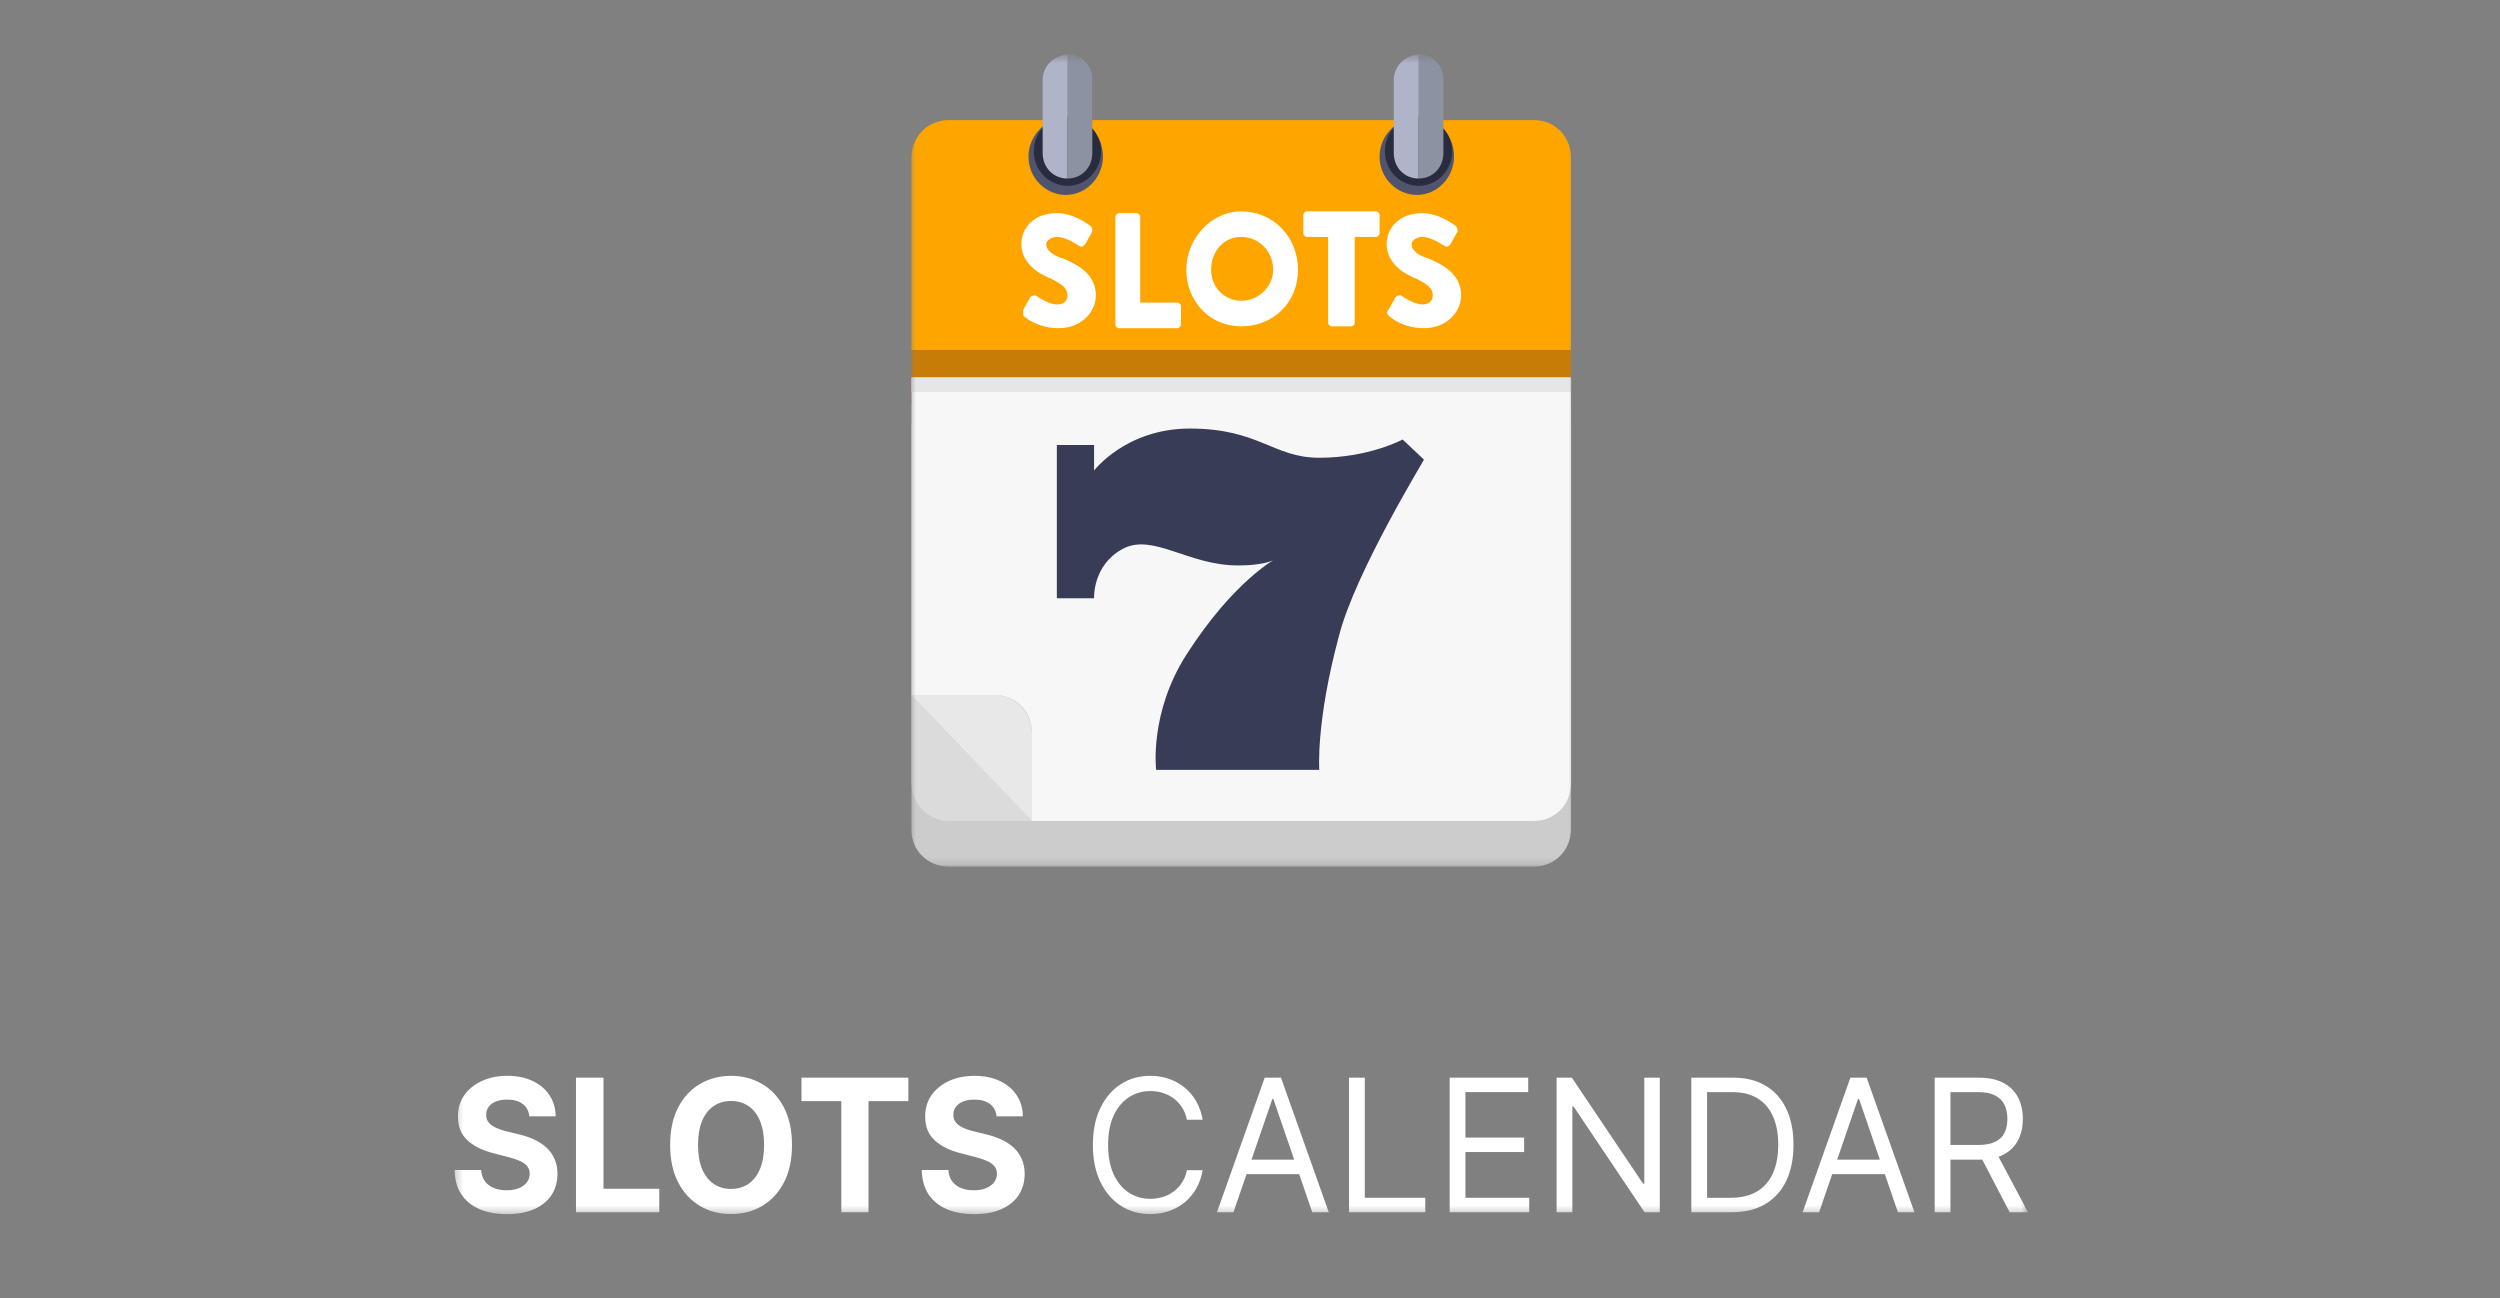 <?xml version="1.0" encoding="UTF-8"?>
<svg xmlns="http://www.w3.org/2000/svg" width="337" height="175" viewBox="0 0 337 175" fill="none">
  <rect x="0" y="0" width="337" height="175" fill="#808080" stroke="none"/>
  <mask id="mask0_6_98" style="mask-type:luminance" maskUnits="userSpaceOnUse" x="61" y="7" width="213" height="157">
    <path d="M273.371 7.333H61.273V163.667H273.371V7.333Z" fill="white"></path>
  </mask>
  <g mask="url(#mask0_6_98)">
    <mask id="mask1_6_98" style="mask-type:luminance" maskUnits="userSpaceOnUse" x="122" y="7" width="91" height="110">
      <path d="M212.108 7.333H122.535V116.814H212.108V7.333Z" fill="white"></path>
    </mask>
    <g mask="url(#mask1_6_98)">
      <path d="M127.882 116.814H206.762C209.63 116.814 211.781 114.6 211.781 111.648V57.276H122.862V111.894C122.862 114.6 125.014 116.814 127.882 116.814Z" fill="#CCCCCC"></path>
      <path d="M211.781 21.357C211.781 18.404 209.63 16.19 206.762 16.19H127.882C125.014 16.19 122.862 18.404 122.862 21.357V47.19H211.781V21.357Z" fill="#FFA500"></path>
      <path d="M122.862 47.19H211.781V50.88H122.862V47.19Z" fill="#C67C06"></path>
      <path d="M122.862 50.88H211.781V54.57H122.862V50.88Z" fill="#BF351E"></path>
      <path d="M122.862 105.497C122.862 108.204 125.014 110.664 127.882 110.664H139.116L122.862 93.688V105.497Z" fill="#DBDBDB"></path>
      <path d="M122.862 50.88V93.688H134.097C136.965 93.688 139.116 95.902 139.116 98.855V110.664H206.762C209.63 110.664 211.781 108.45 211.781 105.497V50.88H122.862Z" fill="#F7F7F7"></path>
      <path d="M134.097 93.688H122.862L139.116 110.664V99.1C139.116 96.148 136.965 93.688 134.097 93.688Z" fill="#E8E8E8"></path>
      <path d="M122.862 50.88H211.781V52.848H122.862V50.88Z" fill="#E6E6E6"></path>
      <path d="M143.658 15.944C140.789 15.944 138.638 18.404 138.638 21.111C138.638 24.063 141.029 26.277 143.658 26.277C146.526 26.277 148.677 23.817 148.677 21.111C148.677 18.158 146.526 15.944 143.658 15.944Z" fill="#50546D"></path>
      <path d="M143.897 15.698C141.268 15.698 139.355 17.912 139.355 20.373C139.355 23.079 141.507 25.047 143.897 25.047C146.526 25.047 148.438 22.833 148.438 20.373C148.438 17.912 146.287 15.698 143.897 15.698Z" fill="#292C3F"></path>
      <path d="M143.897 7.333V24.063C145.809 24.063 147.243 22.587 147.243 20.619V10.778C147.243 8.809 145.809 7.333 143.897 7.333Z" fill="#8D92A3"></path>
      <path d="M144.136 7.333C142.224 7.333 140.55 8.809 140.55 10.778V20.619C140.55 22.587 141.984 24.063 143.897 24.063V7.333H144.136Z" fill="#AFB4C9"></path>
      <path d="M190.985 15.944C188.117 15.944 185.966 18.404 185.966 21.111C185.966 24.063 188.356 26.277 190.985 26.277C193.854 26.277 196.005 23.817 196.005 21.111C196.005 18.158 193.854 15.944 190.985 15.944Z" fill="#50546D"></path>
      <path d="M191.224 15.698C188.595 15.698 186.683 17.912 186.683 20.373C186.683 23.079 188.834 25.047 191.224 25.047C193.854 25.047 195.766 22.833 195.766 20.373C195.766 17.912 193.615 15.698 191.224 15.698Z" fill="#292C3F"></path>
      <path d="M191.225 7.333V24.063C193.137 24.063 194.571 22.587 194.571 20.619V10.778C194.571 8.809 193.137 7.333 191.225 7.333Z" fill="#8D92A3"></path>
      <path d="M191.463 7.333C189.551 7.333 187.878 8.809 187.878 10.778V20.619C187.878 22.587 189.312 24.063 191.224 24.063V7.333H191.463Z" fill="#AFB4C9"></path>
      <path d="M180.468 85.815C177.361 97.379 177.839 103.775 177.839 103.775H155.848C155.848 103.775 154.892 96.148 159.912 88.275C166.366 78.189 172.102 75.236 172.102 75.236C172.102 75.236 171.146 76.22 166.844 76.22C160.151 76.22 155.37 71.792 151.307 74.006C147.243 76.22 147.482 80.649 147.482 80.649H142.463V59.983H147.482V63.427C147.482 63.427 151.785 57.768 160.39 57.768C169.712 57.768 171.624 61.705 177.839 61.705C184.532 61.705 189.074 59.245 189.074 59.245L191.942 61.951C192.181 61.705 182.62 77.204 180.468 85.815Z" fill="#393C56"></path>
      <path d="M137.921 41.777L138.877 40.055C139.116 39.809 139.594 39.809 139.594 39.809C139.594 39.809 141.268 41.039 142.463 41.039C143.419 41.039 143.897 40.547 143.897 39.809C143.897 38.825 143.18 38.333 141.746 37.595C139.833 36.856 137.682 35.38 137.682 32.92C137.682 30.706 139.355 28.738 142.463 28.738C144.614 28.738 146.287 29.968 147.004 30.46C147.243 30.706 147.243 30.952 147.243 31.198L146.287 32.92C146.048 33.166 145.809 33.412 145.57 33.166C145.331 33.166 143.897 31.936 142.463 31.936C141.746 31.936 141.028 32.428 141.028 32.92C141.028 33.658 141.746 34.396 143.419 34.888C145.092 35.626 147.721 36.856 147.721 39.809C147.721 42.023 145.809 44.237 142.702 44.237C140.073 44.237 138.399 43.007 137.921 42.515V41.777ZM150.351 29.23C150.351 28.984 150.59 28.738 150.829 28.738H153.219C153.458 28.738 153.697 28.984 153.697 29.23V40.793H158.717C158.956 40.793 159.195 41.039 159.195 41.285V43.745C159.195 43.991 158.956 44.237 158.717 44.237H150.829C150.59 44.237 150.351 43.991 150.351 43.745V29.23ZM167.322 28.491C171.624 28.491 174.971 31.936 174.971 36.364C174.971 40.793 171.624 43.991 167.322 43.991C163.019 43.991 159.912 40.547 159.912 36.364C159.912 32.182 163.258 28.491 167.322 28.491ZM167.322 40.547C169.712 40.547 171.624 38.578 171.624 36.364C171.624 33.904 169.712 31.936 167.322 31.936C164.932 31.936 163.258 33.904 163.258 36.364C163.258 38.825 165.171 40.547 167.322 40.547ZM179.273 31.936H176.166C175.927 31.936 175.688 31.69 175.688 31.444V28.984C175.688 28.738 175.927 28.491 176.166 28.491H185.488C185.727 28.491 185.966 28.738 185.966 28.984V31.444C185.966 31.69 185.727 31.936 185.488 31.936H182.62V43.499C182.62 43.745 182.381 43.991 182.142 43.991H179.512C179.273 43.991 179.034 43.745 179.034 43.499V31.936H179.273ZM187.161 41.777L188.117 40.055C188.357 39.809 188.596 39.809 188.835 39.809C188.835 39.809 190.508 41.039 191.703 41.039C192.659 41.039 193.137 40.547 193.137 39.809C193.137 38.825 192.42 38.333 190.986 37.595C189.074 36.856 186.922 35.38 186.922 32.92C186.922 30.706 188.596 28.738 191.703 28.738C193.854 28.738 195.527 29.968 196.245 30.46C196.484 30.706 196.483 30.952 196.483 31.198L195.527 32.92C195.288 33.166 195.049 33.412 194.81 33.166C194.571 33.166 193.137 31.936 191.703 31.936C190.986 31.936 190.269 32.428 190.269 32.92C190.269 33.658 190.986 34.396 192.659 34.888C194.332 35.626 196.962 36.856 196.962 39.809C196.962 42.023 195.049 44.237 191.942 44.237C189.312 44.237 187.639 43.007 187.161 42.515C186.922 42.269 186.922 42.023 187.161 41.777Z" fill="white"></path>
    </g>
    <path d="M71.353 150.486C71.285 149.772 70.991 149.217 70.471 148.821C69.951 148.426 69.246 148.228 68.356 148.228C67.75 148.228 67.24 148.316 66.823 148.494C66.406 148.665 66.086 148.904 65.864 149.211C65.646 149.518 65.538 149.866 65.538 150.257C65.526 150.581 65.592 150.865 65.735 151.106C65.883 151.349 66.086 151.558 66.343 151.736C66.6 151.907 66.897 152.057 67.234 152.187C67.571 152.311 67.93 152.417 68.313 152.506L69.889 152.896C70.654 153.073 71.356 153.309 71.996 153.604C72.635 153.9 73.189 154.263 73.657 154.694C74.125 155.125 74.488 155.633 74.745 156.218C75.007 156.802 75.142 157.472 75.147 158.228C75.142 159.338 74.868 160.301 74.325 161.116C73.788 161.925 73.012 162.554 71.996 163.002C70.985 163.445 69.766 163.667 68.338 163.667C66.922 163.667 65.689 163.442 64.639 162.993C63.594 162.545 62.777 161.88 62.189 161C61.607 160.115 61.301 159.019 61.273 157.715H64.861C64.901 158.323 65.07 158.83 65.367 159.238C65.669 159.639 66.072 159.943 66.574 160.15C67.082 160.351 67.656 160.452 68.296 160.452C68.924 160.452 69.469 160.357 69.931 160.168C70.4 159.979 70.762 159.716 71.019 159.38C71.276 159.043 71.405 158.656 71.405 158.219C71.405 157.812 71.287 157.469 71.053 157.192C70.825 156.914 70.488 156.678 70.043 156.483C69.603 156.288 69.064 156.111 68.424 155.952L66.514 155.456C65.035 155.084 63.868 154.502 63.011 153.711C62.155 152.919 61.729 151.854 61.735 150.513C61.729 149.415 62.012 148.455 62.583 147.635C63.16 146.814 63.951 146.173 64.956 145.712C65.96 145.252 67.102 145.021 68.381 145.021C69.683 145.021 70.82 145.252 71.79 145.712C72.766 146.173 73.526 146.814 74.068 147.635C74.611 148.455 74.89 149.406 74.908 150.486H71.353Z" fill="white"></path>
    <path d="M77.642 163.41V145.27H81.35V160.247H88.87V163.41H77.642Z" fill="white"></path>
    <path d="M106.761 154.34C106.761 156.318 106.399 158.001 105.674 159.388C104.954 160.776 103.972 161.836 102.727 162.569C101.489 163.295 100.095 163.658 98.548 163.658C96.989 163.658 95.59 163.292 94.351 162.559C93.112 161.827 92.133 160.767 91.414 159.38C90.694 157.992 90.335 156.312 90.335 154.34C90.335 152.361 90.694 150.679 91.414 149.291C92.133 147.903 93.112 146.846 94.351 146.12C95.59 145.388 96.989 145.021 98.548 145.021C100.095 145.021 101.489 145.388 102.727 146.12C103.972 146.846 104.954 147.903 105.674 149.291C106.399 150.679 106.761 152.361 106.761 154.34ZM103.002 154.34C103.002 153.058 102.816 151.978 102.445 151.098C102.079 150.218 101.563 149.551 100.895 149.096C100.227 148.641 99.445 148.414 98.548 148.414C97.651 148.414 96.869 148.641 96.201 149.096C95.533 149.551 95.014 150.218 94.643 151.098C94.277 151.978 94.094 153.058 94.094 154.34C94.094 155.621 94.277 156.701 94.643 157.582C95.014 158.461 95.533 159.129 96.201 159.583C96.869 160.038 97.651 160.266 98.548 160.266C99.445 160.266 100.227 160.038 100.895 159.583C101.563 159.129 102.079 158.461 102.445 157.582C102.816 156.701 103.002 155.621 103.002 154.34Z" fill="white"></path>
    <path d="M108.04 148.432V145.27H122.446V148.432H117.075V163.41H113.41V148.432H108.04Z" fill="white"></path>
    <path d="M134.333 150.486C134.265 149.772 133.97 149.217 133.451 148.821C132.931 148.426 132.226 148.228 131.336 148.228C130.73 148.228 130.219 148.316 129.802 148.494C129.385 148.665 129.066 148.904 128.843 149.211C128.626 149.518 128.517 149.866 128.517 150.257C128.506 150.581 128.572 150.865 128.715 151.106C128.863 151.349 129.066 151.558 129.323 151.736C129.58 151.907 129.877 152.057 130.213 152.187C130.55 152.311 130.91 152.417 131.292 152.506L132.869 152.896C133.633 153.073 134.336 153.309 134.975 153.604C135.615 153.9 136.169 154.263 136.637 154.694C137.105 155.125 137.468 155.633 137.725 156.218C137.987 156.802 138.121 157.472 138.127 158.228C138.121 159.338 137.848 160.301 137.305 161.116C136.768 161.925 135.992 162.554 134.975 163.002C133.965 163.445 132.745 163.667 131.318 163.667C129.902 163.667 128.669 163.442 127.619 162.993C126.573 162.545 125.757 161.88 125.169 161C124.587 160.115 124.281 159.019 124.252 157.715H127.841C127.881 158.323 128.049 158.83 128.346 159.238C128.649 159.639 129.052 159.943 129.554 160.15C130.062 160.351 130.636 160.452 131.275 160.452C131.904 160.452 132.449 160.357 132.911 160.168C133.379 159.979 133.742 159.716 133.999 159.38C134.256 159.043 134.384 158.656 134.384 158.219C134.384 157.812 134.267 157.469 134.033 157.192C133.805 156.914 133.468 156.678 133.023 156.483C132.583 156.288 132.043 156.111 131.404 155.952L129.494 155.456C128.015 155.084 126.848 154.502 125.991 153.711C125.135 152.919 124.709 151.854 124.715 150.513C124.709 149.415 124.992 148.455 125.563 147.635C126.139 146.814 126.93 146.173 127.935 145.712C128.94 145.252 130.082 145.021 131.361 145.021C132.663 145.021 133.799 145.252 134.77 145.712C135.746 146.173 136.506 146.814 137.048 147.635C137.59 148.455 137.87 149.406 137.887 150.486H134.333Z" fill="white"></path>
    <path d="M162.118 150.938H159.995C159.869 150.307 159.649 149.752 159.335 149.273C159.027 148.795 158.65 148.393 158.205 148.068C157.765 147.738 157.277 147.49 156.74 147.324C156.204 147.159 155.644 147.076 155.061 147.076C153.999 147.076 153.037 147.354 152.175 147.909C151.319 148.464 150.636 149.282 150.128 150.362C149.626 151.443 149.375 152.769 149.375 154.34C149.375 155.91 149.626 157.236 150.128 158.316C150.636 159.397 151.319 160.215 152.175 160.771C153.037 161.325 153.999 161.603 155.061 161.603C155.644 161.603 156.204 161.52 156.74 161.355C157.277 161.19 157.765 160.944 158.205 160.62C158.65 160.289 159.027 159.885 159.335 159.406C159.649 158.922 159.869 158.367 159.995 157.741H162.118C161.959 158.668 161.667 159.498 161.245 160.23C160.823 160.962 160.297 161.585 159.669 162.099C159.041 162.607 158.336 162.993 157.554 163.259C156.777 163.525 155.946 163.658 155.061 163.658C153.565 163.658 152.235 163.28 151.071 162.524C149.906 161.768 148.989 160.694 148.321 159.3C147.653 157.906 147.319 156.253 147.319 154.34C147.319 152.427 147.653 150.773 148.321 149.379C148.989 147.985 149.906 146.911 151.071 146.155C152.235 145.399 153.565 145.021 155.061 145.021C155.946 145.021 156.777 145.154 157.554 145.42C158.336 145.686 159.041 146.076 159.669 146.589C160.297 147.097 160.823 147.717 161.245 148.449C161.667 149.175 161.959 150.005 162.118 150.938Z" fill="white"></path>
    <path d="M166.27 163.41H164.044L170.484 145.27H172.677L179.117 163.41H176.891L171.649 148.14H171.512L166.27 163.41ZM167.092 156.324H176.068V158.272H167.092V156.324Z" fill="white"></path>
    <path d="M181.849 163.41V145.27H183.974V161.461H192.127V163.41H181.849Z" fill="white"></path>
    <path d="M195.416 163.41V145.27H206.002V147.218H197.54V153.348H205.453V155.296H197.54V161.461H206.138V163.41H195.416Z" fill="white"></path>
    <path d="M223.739 145.27V163.41H221.683L212.125 149.167H211.954V163.41H209.83V145.27H211.885L221.478 159.548H221.649V145.27H223.739Z" fill="white"></path>
    <path d="M233.402 163.41H227.989V145.27H233.641C235.343 145.27 236.8 145.632 238.009 146.359C239.221 147.079 240.147 148.115 240.792 149.468C241.438 150.814 241.761 152.427 241.761 154.304C241.761 156.194 241.436 157.821 240.785 159.185C240.133 160.543 239.185 161.588 237.941 162.32C236.697 163.047 235.183 163.41 233.402 163.41ZM230.113 161.461H233.265C234.715 161.461 235.916 161.172 236.871 160.593C237.823 160.015 238.535 159.191 239.004 158.122C239.47 157.053 239.706 155.781 239.706 154.304C239.706 152.84 239.475 151.579 239.011 150.522C238.549 149.459 237.858 148.644 236.939 148.077C236.02 147.505 234.875 147.218 233.504 147.218H230.113V161.461Z" fill="white"></path>
    <path d="M245.218 163.41H242.991L249.432 145.27H251.626L258.067 163.41H255.84L250.598 148.14H250.459L245.218 163.41ZM246.041 156.324H255.017V158.272H246.041V156.324Z" fill="white"></path>
    <path d="M260.798 163.41V145.27H266.725C268.094 145.27 269.221 145.511 270.1 145.996C270.979 146.474 271.629 147.133 272.051 147.971C272.475 148.81 272.685 149.763 272.685 150.832C272.685 151.901 272.475 152.849 272.051 153.675C271.629 154.502 270.981 155.152 270.107 155.624C269.235 156.091 268.118 156.324 266.758 156.324H261.962V154.34H266.69C267.627 154.34 268.382 154.198 268.952 153.914C269.527 153.631 269.944 153.23 270.201 152.71C270.465 152.184 270.597 151.558 270.597 150.832C270.597 150.106 270.465 149.471 270.201 148.928C269.939 148.384 269.52 147.965 268.943 147.67C268.365 147.369 267.604 147.218 266.657 147.218H262.921V163.41H260.798ZM269.053 155.261L273.371 163.41H270.903L266.657 155.261H269.053Z" fill="white"></path>
  </g>
</svg>

